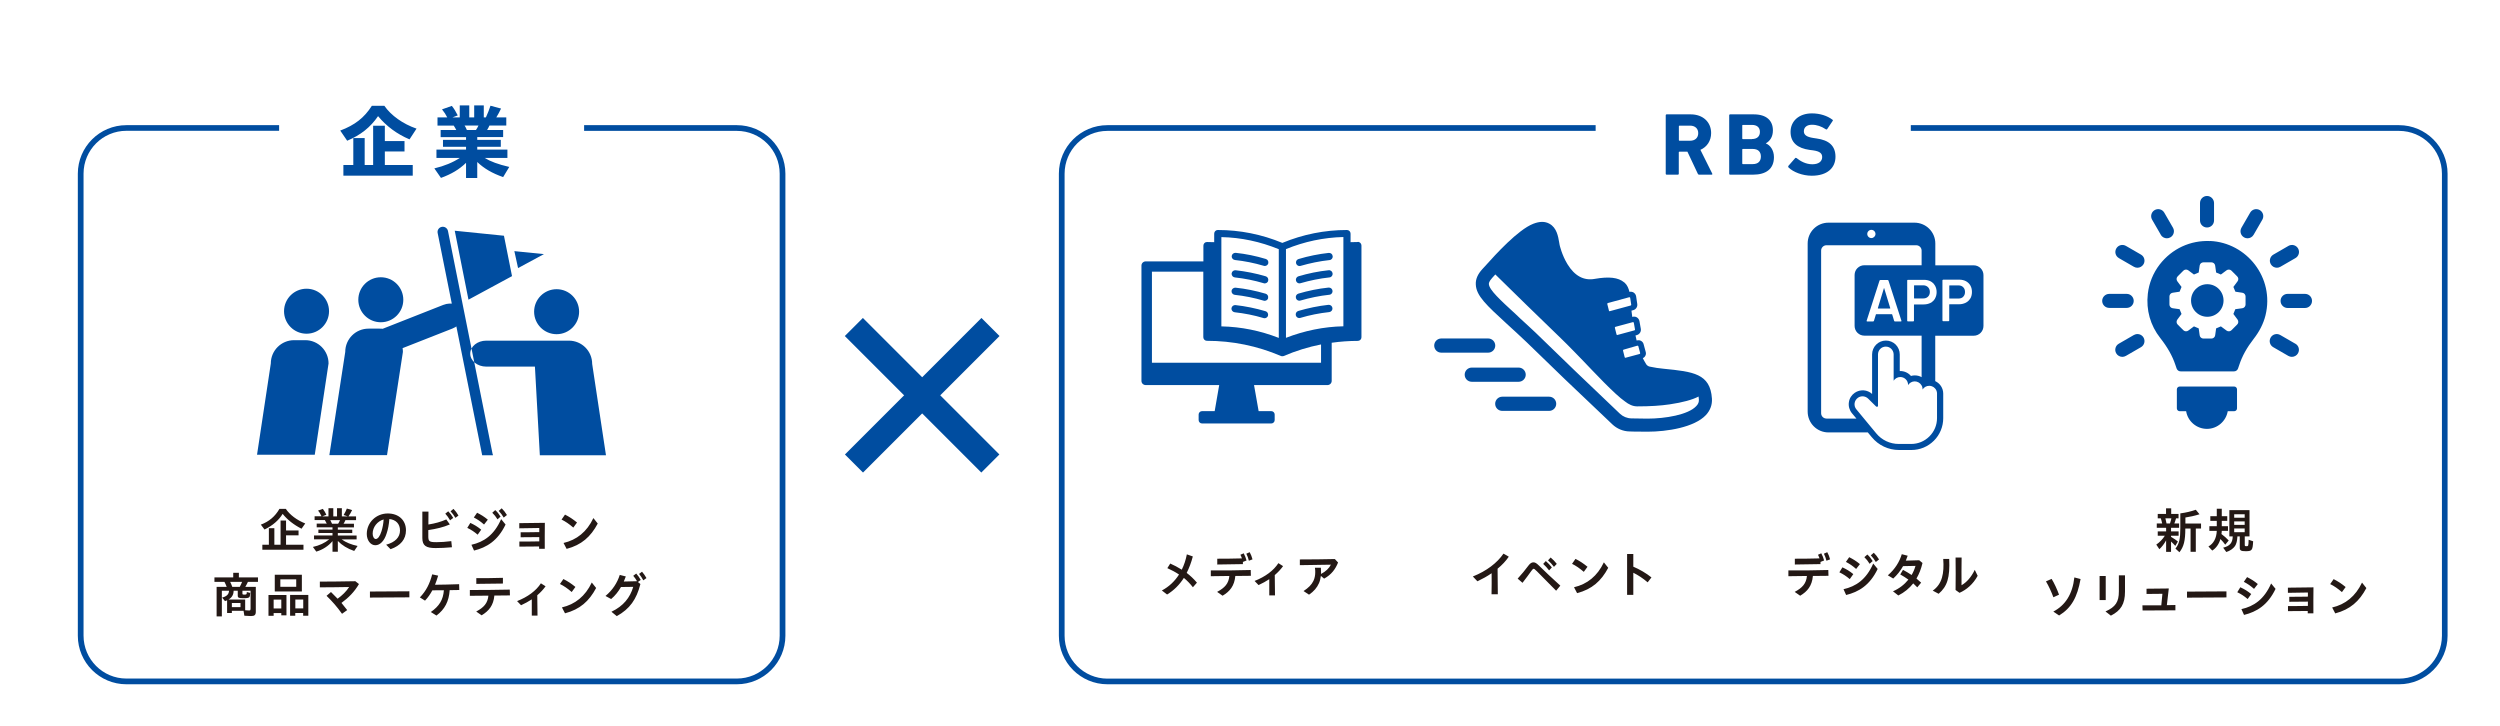 <?xml version="1.0" encoding="UTF-8"?>
<svg id="img-solution" xmlns="http://www.w3.org/2000/svg" viewBox="0 0 310 90">
  <defs>
    <style>
      .cls-1 {
        fill: #231815;
      }

      .cls-1, .cls-2 {
        stroke-width: 0px;
      }

      .cls-2 {
        fill: #004da0;
      }
    </style>
  </defs>
  <path id="ol-left" class="cls-2" d="m34.61,16.22H15.67c-2.93,0-5.31,2.38-5.31,5.31v57.29c0,2.93,2.38,5.32,5.31,5.32h75.7c2.93,0,5.31-2.38,5.31-5.32V21.54c0-2.93-2.38-5.31-5.31-5.31h-18.94v-.71h18.94c3.32,0,6.02,2.7,6.02,6.02v57.29c0,3.32-2.7,6.02-6.02,6.02H15.67c-3.32,0-6.02-2.7-6.02-6.02V21.54c0-3.32,2.7-6.02,6.02-6.02h18.94v.71Z"/>
  <path id="ol-right" class="cls-2" d="m236.94,15.52h60.54c3.32,0,6.02,2.7,6.02,6.02v57.29c0,3.32-2.7,6.02-6.02,6.02h-160.16c-3.32,0-6.02-2.7-6.02-6.02V21.54c0-3.32,2.7-6.02,6.02-6.02h60.54v.71h-60.54c-2.93,0-5.31,2.38-5.31,5.31v57.29c0,2.93,2.38,5.32,5.31,5.32h160.16c2.93,0,5.32-2.38,5.32-5.32V21.54c0-2.93-2.38-5.31-5.32-5.31h-60.54"/>
  <path id="_企業テキスト" data-name="企業テキスト" class="cls-1" d="m32.33,65.06c1.03-.38,1.79-1.03,2.32-1.96h.79c.5.74,1.36,1.39,2.41,1.81l-.46.65c-.94-.47-1.77-1.12-2.34-1.84-.48.79-1.25,1.46-2.25,1.94l-.46-.61Zm.22,2.49h.79v-2.05h.68v2.05h.77v-3h.68v1.23h1.55v.6h-1.55v1.17h2.16v.62h-5.1v-.62Zm8.68-.45c-.51.61-1.22,1.07-2.01,1.3l-.42-.58c.79-.17,1.49-.5,2.02-.94h-1.88v-.48h2.29v-.31h-1.75v-.42h1.75v-.28h-1.96v-.46h1.25c-.07-.15-.11-.22-.24-.44h-1.27v-.47h.86c-.14-.32-.27-.52-.43-.71l.59-.21c.17.22.31.45.44.73l-.51.2h.77v-1.01h.6v1.01h.46v-1.01h.6v1.01h.73l-.51-.17c.16-.26.31-.56.4-.8l.65.19c-.1.23-.28.54-.45.78h.94v.47h-1.32c-.08.19-.14.31-.23.44h1.29v.46h-2v.28h1.79v.42h-1.79v.31h2.33v.48h-1.85c.53.38,1.21.65,1.97.81l-.42.62c-.85-.29-1.52-.71-2.03-1.24v1.34h-.66v-1.31Zm.7-2.16c.08-.12.14-.23.23-.44h-1.2c.08.15.13.27.21.44h.76Zm5.96,2.6c1.11-.3,1.71-.92,1.71-1.76s-.53-1.34-1.32-1.42c-.05.67-.16,1.27-.34,1.79-.29.93-.81,1.46-1.4,1.46s-1.06-.61-1.06-1.4c0-1.42,1.16-2.54,2.61-2.54,1.34,0,2.25.83,2.25,2.09,0,1.11-.67,1.91-1.91,2.34l-.56-.57Zm-1.31-.7c.27,0,.53-.34.73-.98.14-.47.23-.91.26-1.45-.78.22-1.36.95-1.36,1.76,0,.37.17.66.36.66Zm5.79-.16v-.02c0-.54,0-1.08,0-1.61s0-1.08,0-1.61h.76c0,.59-.01,1.11-.01,1.6.86-.14,1.54-.33,2.22-.63l.44.62c-.81.35-1.66.55-2.67.7,0,.26,0,.5,0,.75,0,.64.1.75,1,.75.59,0,1.1-.04,1.85-.13l.08.76c-.76.07-1.43.1-2.03.1-1.16,0-1.64-.28-1.64-1.25Zm2.85-2.99l.36-.29c.26.27.4.45.62.82l-.39.3c-.22-.38-.34-.53-.59-.82Zm.65-.29l.36-.3c.27.28.42.48.62.83l-.38.28c-.19-.32-.36-.55-.6-.81Zm2.07,2.06l.38-.62c.53.25.87.45,1.35.84l-.44.62c-.44-.37-.8-.61-1.28-.84Zm.52,2.09c1.52-.34,2.81-1.19,3.68-3.18l.55.67c-.97,2.03-2.36,2.85-3.91,3.23l-.32-.71Zm.29-3.38l.41-.59c.49.25.86.47,1.33.86l-.47.6c-.47-.41-.77-.61-1.26-.87Zm2.29-.59l.37-.33c.28.26.44.46.66.81l-.38.34c-.23-.36-.37-.55-.65-.82Zm.8-.23l.37-.32c.27.27.42.47.65.83l-.4.32c-.17-.29-.37-.57-.62-.83Zm2.56,3.8c.84,0,1.73,0,2.47-.02v-.53c-.8,0-1.64.01-2.31.02v-.62c.6,0,1.55,0,2.31-.02v-.51c-.87.01-1.77.02-2.48.04v-.64c.7,0,1.75-.01,3.17-.04-.01,1.06-.02,2.16-.01,3.22h-.7c0-.1,0-.19,0-.29-.78,0-1.65.01-2.45.02v-.65Zm5.23-2.72l.43-.62c.56.29.92.52,1.49.98l-.46.63c-.51-.44-.97-.76-1.47-1Zm.24,2.9c1.64-.38,2.9-1.38,3.71-3.09l.54.68c-.88,1.65-2.01,2.65-3.86,3.14l-.38-.73Zm-43.01,5.44h1.25c-.11-.29-.16-.38-.28-.62h-1.24v-.55h2.33v-.57h.7v.57h2.37v.55h-1.25c-.09.2-.14.31-.32.62h1.3v3.07c0,.41-.15.55-.59.55-.22,0-.55-.02-.83-.04l-.1-.61h-1.45v.27h-.59v-1.57c-.09.04-.19.08-.26.1l-.36-.44c.56-.14.84-.4.86-.85h-.89v3.18h-.65v-3.66Zm4.21,2.73v-2.25h-1.01v.35c0,.11.04.13.26.13.25,0,.28-.03.28-.32l.42.11c0,.26-.04.46-.11.53-.08.09-.3.13-.7.13-.61,0-.73-.05-.73-.34v-.59h-.51c-.01.5-.21.84-.63,1.09h2.06v1.33c.14.02.31.03.46.03.18,0,.2-.02.2-.2Zm-1.34-2.73c.13-.25.22-.44.29-.62h-1.48c.14.3.2.44.26.62h.93Zm.09,2.51v-.51h-1.07v.51h1.07Zm3.48-1.5h2.22v2.52h-.64v-.28h-.95v.34h-.64v-2.58Zm1.58,1.67v-1.1h-.95v1.1h.95Zm-.81-4.18h3.36v2.07h-3.36v-2.07Zm2.66,1.49v-.92h-1.97v.92h1.97Zm-.75,1.01h2.25v2.58h-.64v-.34h-.98v.34h-.64v-2.58Zm1.62,1.67v-1.1h-.98v1.1h.98Zm2.89-1.56l.55-.47c.29.29.56.56.82.83.56-.4,1.1-.92,1.43-1.45-1.25.02-2.51.04-3.63.04v-.71c1.28,0,2.58-.02,4.4-.05l.45.35c-.56.96-1.28,1.69-2.17,2.34.23.28.47.57.71.89l-.64.46c-.63-.88-1.19-1.52-1.93-2.24Zm5.36-.53l4.91-.03v.75s-4.89.03-4.89.03v-.75Zm6.22.72c.77-.8,1.22-1.69,1.52-2.85l.74.16c-.12.41-.25.78-.39,1.13.86-.01,1.92-.03,2.99-.07l.02.72c-.39,0-.79.02-1.19.02-.1,1.4-.6,2.37-1.64,3.15l-.7-.44c1.05-.73,1.53-1.51,1.62-2.7-.5,0-.99.01-1.43.01-.25.46-.53.88-.91,1.28l-.65-.41Zm6.98,1.76c.95-.51,1.42-1.03,1.51-1.97-.78,0-1.54.02-2.3.02v-.72c1.62,0,3.21-.01,4.95-.05l.02.72c-.67,0-1.31.02-1.93.02-.11,1.22-.68,1.91-1.58,2.45l-.67-.47Zm0-4.14c1.09,0,2.09,0,3.31-.04v.71c-1.27.02-2.1.03-3.3.04v-.71Zm5.06,2.85c1.33-.52,2.37-1.29,2.96-2.21l.58.37c-.28.39-.62.76-1.03,1.11,0,.84.02,1.68.03,2.52h-.71c.01-.67,0-1.34,0-2.01-.4.26-.85.51-1.33.73l-.5-.52Zm5.32-2.12l.43-.62c.56.29.92.52,1.49.98l-.46.63c-.51-.44-.97-.76-1.47-1Zm.24,2.9c1.64-.38,2.9-1.38,3.71-3.09l.54.68c-.88,1.65-2.01,2.65-3.86,3.14l-.38-.73Zm6.16.53c1.47-.7,2.3-1.75,2.69-3.08-.55,0-1.09.02-1.52.02-.32.56-.72,1.07-1.22,1.49l-.7-.38c.88-.73,1.46-1.63,1.77-2.61l.75.19c-.08.22-.16.43-.25.63.46,0,.98-.02,1.62-.04l.04.03c-.16-.29-.28-.44-.49-.7l.37-.28c.23.27.37.45.56.79l-.35.26.31.25c-.48,1.9-1.32,3.09-2.93,3.98l-.65-.53Zm3.41-4.68l.37-.28c.23.28.37.47.55.79l-.39.28c-.17-.31-.32-.55-.53-.8Z"/>
  <path id="_メディア" data-name="メディア" class="cls-1" d="m144.07,73.22c.89-.47,1.6-1.15,2.13-1.98-.46-.31-.94-.56-1.45-.79l.36-.57c.46.2.94.45,1.43.76.29-.58.5-1.22.63-1.9l.74.26c-.19.74-.45,1.42-.76,2.04.44.34.86.72,1.27,1.21l-.5.57c-.35-.45-.71-.82-1.12-1.16-.55.86-1.24,1.55-2.08,2.06l-.65-.5Zm6.86.17c.95-.51,1.42-1.03,1.51-1.97-.76.01-1.52.02-2.3.03v-.72c1.73.01,3.33,0,4.95-.05l.02.72-1.93.02c-.11,1.23-.68,1.92-1.58,2.45l-.67-.47Zm0-4.11c1.1,0,1.93-.01,3.07-.04-.05-.15-.11-.29-.19-.45l.41-.18c.16.3.25.54.35.89l-.45.18v-.05s0,.32,0,.32c-1.28.02-2.06.04-3.18.05v-.71Zm3.61-.62l.42-.19c.17.31.25.53.35.89l-.45.17c-.08-.33-.17-.58-.32-.88Zm1.02,3.38c1.33-.52,2.37-1.29,2.96-2.21l.58.37c-.28.39-.62.76-1.03,1.11,0,.84.02,1.68.03,2.52h-.71c.01-.67,0-1.34,0-2.01-.4.26-.85.51-1.33.73l-.5-.52Zm6.08,1.25c.62-.41.99-.78,1.22-1.25.16-.32.23-.71.23-1.09,0-.15,0-.29-.04-.55h.74c.02.26.02.41.02.57,0,.07,0,.13,0,.2.59-.31,1-.71,1.22-1.15-1.28.02-2.9.05-3.85.06v-.71c1.48,0,3.03-.02,4.34-.05l.4.43c-.31.79-.81,1.5-1.73,2l-.4-.34c-.04.31-.12.64-.23.89-.25.57-.65,1.04-1.24,1.44l-.68-.45Z"/>
  <path id="_イベント" data-name="イベント" class="cls-1" d="m182.64,71.48c1.69-.67,3.02-1.69,3.79-2.83l.66.38c-.36.53-.83,1.03-1.39,1.49,0,1.06.01,2.09.03,3.17h-.78c.02-.89.02-1.74.01-2.61-.53.37-1.13.7-1.76,1l-.56-.59Zm7.89-.68c-.19-.19-.27-.27-.36-.27-.08,0-.14.08-.28.26-.37.52-.6.83-1.1,1.48l-.6-.52c.53-.58.89-1.02,1.37-1.66.18-.23.36-.36.58-.36s.38.1.69.4c.79.78,1.6,1.54,2.65,2.49l-.52.63c-1.13-1.13-1.67-1.68-2.43-2.46Zm.83-.88l.32-.35c.26.22.53.51.75.79l-.34.37c-.24-.31-.46-.55-.74-.81Zm.6-.44l.32-.35c.29.25.53.49.76.79l-.35.37c-.23-.31-.46-.56-.73-.8Zm2.97.44l.43-.62c.56.29.92.52,1.49.98l-.46.63c-.51-.44-.97-.76-1.47-1Zm.24,2.9c1.64-.38,2.9-1.38,3.71-3.09l.54.68c-.88,1.65-2.01,2.65-3.86,3.14l-.38-.73Zm6.59-1.73c0-.85,0-1.65,0-2.39h.77c0,.5,0,1.03,0,1.57.77.32,1.62.82,2.25,1.33l-.47.61c-.57-.49-1.19-.9-1.78-1.19,0,.86,0,1.77,0,2.74h-.77c0-.94,0-1.83,0-2.67Z"/>
  <path id="_デジタル" data-name="デジタル" class="cls-1" d="m222.55,73.39c.95-.51,1.42-1.03,1.51-1.97-.76.01-1.52.02-2.3.03v-.72c1.73.01,3.33,0,4.95-.05l.02.72-1.93.02c-.11,1.23-.68,1.92-1.58,2.45l-.67-.47Zm0-4.11c1.1,0,1.93-.01,3.07-.04-.05-.15-.11-.29-.19-.45l.41-.18c.16.3.25.54.35.89l-.45.18v-.05s0,.32,0,.32c-1.28.02-2.06.04-3.18.05v-.71Zm3.61-.62l.42-.19c.17.31.25.53.35.89l-.45.17c-.08-.33-.17-.58-.32-.88Zm1.92,2.31l.38-.62c.53.25.87.45,1.35.84l-.44.62c-.44-.37-.8-.61-1.28-.84Zm.52,2.09c1.52-.34,2.81-1.19,3.68-3.18l.55.67c-.97,2.03-2.36,2.85-3.91,3.23l-.32-.71Zm.29-3.38l.41-.59c.49.25.86.47,1.33.86l-.47.6c-.47-.41-.77-.61-1.26-.87Zm2.29-.59l.37-.33c.28.26.44.46.66.81l-.38.34c-.23-.36-.37-.55-.65-.82Zm.8-.23l.37-.32c.27.27.42.47.65.83l-.4.32c-.17-.29-.37-.57-.62-.83Zm2.73,4.47c.79-.34,1.44-.85,1.93-1.46-.32-.23-.64-.43-1.01-.64l.34-.57c.4.22.73.41,1.07.64.21-.36.37-.74.48-1.13-.55.01-1.11.02-1.54.03-.33.59-.73,1.09-1.22,1.54l-.67-.4c.9-.77,1.45-1.69,1.73-2.62l.73.19c-.07.21-.15.41-.23.61.46-.01.98-.02,1.66-.05l.41.34c-.17.73-.42,1.37-.75,1.93.18.15.37.32.58.51l-.48.58c-.17-.18-.34-.34-.5-.49-.49.62-1.1,1.12-1.85,1.5l-.65-.51Zm4.95-.09c1.18-.83,1.43-2.15,1.3-3.93h.74c.1,2.31-.23,3.4-1.31,4.32l-.73-.39Zm2.83-.08c.02-1.36.02-2.67,0-4.03h.75c-.02,1.15-.02,2.29-.01,3.44.61-.35,1.2-.98,1.64-1.91l.36.74c-.56,1.04-1.4,1.74-2.25,2.11l-.49-.35Z"/>
  <path id="_新規ソリュ" data-name="新規ソリュ" class="cls-1" d="m268.6,67c-.24.44-.53.82-.84,1.1l-.38-.57c.41-.28.8-.68,1.06-1.1h-.88v-.54h1.04v-.44h-1.16v-.54h.67c-.07-.31-.1-.43-.17-.64h-.38v-.54h1.03v-.7h.64v.7h.91v.54h-.31c-.08.28-.13.44-.21.64h.59v.54h-1v.44h.94v.54h-.94v.14c.43.25.63.4.85.58l-.32.54c-.18-.2-.29-.32-.53-.54v1.28h-.61v-1.43Zm.48-2.09c.08-.25.13-.44.17-.64h-.74c.05.2.07.28.14.64h.42Zm.67,3.12c.47-.58.61-1.18.61-2.54v-1.83c.7-.09,1.35-.25,1.92-.45l.46.56c-.61.19-1.24.33-1.75.4v.75h1.94v.62h-.65v2.88h-.65v-2.88h-.65c0,1.52-.19,2.25-.73,2.94l-.5-.46Zm4.1-.27c.64-.36.99-1.02,1.03-1.93h-.92v-.58h.92v-.66h-.8v-.58h.8v-.93h.62v.93h.68v.58h-.68v.66h.77v.58h-.77c0,.14-.02.24-.04.39.35.26.64.52.9.8l-.43.52c-.16-.23-.36-.46-.6-.7-.17.62-.54,1.14-1.01,1.43l-.47-.5Zm1.83.15c.82-.2,1.16-.6,1.18-1.4h-.42v-3.25h2.5v3.25h-.59v1.06c0,.13.04.16.2.16.25,0,.26-.02.28-.8l.56.19c-.06,1.12-.14,1.23-.93,1.23-.58,0-.73-.09-.73-.44v-1.4h-.29c-.03.57-.13.94-.3,1.2-.22.32-.64.61-1.08.74l-.39-.54Zm2.66-3.71v-.43h-1.3v.43h1.3Zm0,.88v-.43h-1.3v.43h1.3Zm0,.91v-.46h-1.3v.46h1.3Zm-24.64,6.1l.7-.31c.32.51.71,1.36.92,1.96l-.7.32c-.22-.61-.58-1.4-.92-1.97Zm.92,3.74c1.47-.77,2.37-2.14,2.6-4.23l.77.2c-.41,2.27-1.13,3.58-2.66,4.52l-.71-.48Zm5.73-4.41h.76v2.99h-.76v-2.99Zm.73,4.4c1.25-.56,1.66-1.18,1.66-2.49v-1.99h.76v2.01c0,1.56-.52,2.36-1.75,2.99l-.67-.52Zm4.58-.76h2.34l.14-1.43c-.64.01-1.42.02-1.97.02v-.65c.59,0,1.82-.01,2.76-.03-.08.69-.16,1.38-.24,2.07l1.06-.02v.66c-1.08,0-2.39.01-4.07.02l-.02-.66Zm5.51-1.7l4.91-.03v.75s-4.89.03-4.89.03v-.75Zm6.25.08l.38-.62c.53.25.87.45,1.35.84l-.44.62c-.44-.37-.8-.61-1.28-.84Zm.52,2.09c1.52-.34,2.81-1.19,3.68-3.18l.55.67c-.97,2.03-2.36,2.85-3.91,3.23l-.32-.71Zm.29-3.38l.41-.59c.49.25.86.47,1.33.86l-.47.6c-.47-.41-.77-.61-1.26-.87Zm5.48,3c.84,0,1.73,0,2.47-.02v-.53c-.8,0-1.64.01-2.31.02v-.62c.6,0,1.55,0,2.31-.02v-.51c-.87.01-1.77.02-2.48.04v-.64c.7,0,1.75-.01,3.17-.04-.01,1.06-.02,2.16-.01,3.22h-.7c0-.1,0-.19,0-.29-.78,0-1.65.01-2.45.02v-.65Zm5.23-2.72l.43-.62c.56.29.92.52,1.49.98l-.46.63c-.51-.44-.97-.76-1.47-1Zm.24,2.9c1.64-.38,2.9-1.38,3.71-3.09l.54.68c-.88,1.65-2.01,2.65-3.86,3.14l-.38-.73Z"/>
  <path id="RBS" class="cls-2" d="m210.7,21.66c-.1,0-.13-.03-.17-.11l-1.29-2.74h-1s-.07.02-.07.07v2.67c0,.07-.04.11-.11.11h-1.4c-.07,0-.11-.04-.11-.11v-7.26c0-.07.04-.11.11-.11h2.98c1.53,0,2.54.96,2.54,2.32,0,.96-.51,1.72-1.33,2.08l1.47,2.95c.03.07,0,.13-.08.13h-1.56Zm-.12-5.16c0-.56-.4-.92-1.01-.92h-1.32s-.07.02-.07.07v1.73s.02.07.07.07h1.32c.62,0,1.01-.36,1.01-.94Zm3.84-2.21c0-.07.04-.11.11-.11h2.92c1.63,0,2.39.8,2.39,1.99,0,.81-.37,1.32-.87,1.6v.02c.5.19,1,.8,1,1.69,0,1.47-.98,2.18-2.6,2.18h-2.84c-.07,0-.11-.04-.11-.11v-7.26Zm2.83,2.95c.62,0,.98-.33.98-.88s-.36-.87-.98-.87h-1.14s-.07.02-.07.07v1.62s.02.07.07.07h1.14Zm-1.14,3.11h1.23c.66,0,1.01-.35,1.01-.94s-.35-.94-1.01-.94h-1.23s-.07.02-.07.07v1.74s.02.07.07.07Zm5.66.41s-.07-.12-.01-.19l.84-.96c.04-.05.11-.05.17-.01.5.4,1.17.77,1.96.77s1.22-.36,1.22-.89c0-.44-.26-.72-1.15-.84l-.4-.05c-1.52-.21-2.37-.92-2.37-2.24s1.03-2.29,2.65-2.29c.99,0,1.91.3,2.54.78.07.04.08.09.02.17l-.67,1c-.04.06-.1.07-.15.03-.57-.37-1.12-.57-1.74-.57-.66,0-1,.34-1,.81,0,.43.31.7,1.17.83l.4.06c1.54.21,2.35.91,2.35,2.27s-1,2.35-2.94,2.35c-1.17,0-2.3-.46-2.88-1.02Z"/>
  <path id="_企業" data-name="企業" class="cls-2" d="m42.19,16.19c1.81-.68,2.98-1.59,3.92-3.07h1.55c.83,1.2,2.3,2.25,3.99,2.83l-.87,1.33c-1.53-.64-2.88-1.64-3.9-2.88-.94,1.38-2.16,2.35-3.83,3.05l-.86-1.26Zm.39,4.27h1.23v-3.34h1.41v3.34h1.05v-4.87h1.45v1.9h2.44v1.29h-2.44v1.68h3.46v1.32h-8.6v-1.32Zm15.21-.27c-.86.83-1.8,1.39-3.11,1.87l-.82-1.18c1.23-.29,2.31-.74,3.16-1.3h-2.9v-1.03h3.67v-.35h-2.86v-.86h2.86v-.34h-3.15v-.88h1.94c-.12-.23-.2-.37-.32-.55h-2.01v-1.01h1.21c-.18-.36-.36-.64-.65-1l1.22-.43c.29.37.49.7.73,1.18l-.66.25h.91v-1.49h1.18v1.49h.61v-1.49h1.19v1.49h.26c.26-.58.4-.93.57-1.45l1.31.35c-.19.4-.35.71-.59,1.1h1.24v1.01h-2.09c-.09.2-.18.38-.29.55h1.99v.88h-3.21v.34h2.92v.86h-2.92v.35h3.74v1.03h-2.83c.74.45,1.68.8,3.06,1.12l-.76,1.26c-1.37-.48-2.36-1.06-3.21-1.87v1.98h-1.39v-1.88Zm1.23-4.07c.12-.17.2-.33.31-.55h-1.72c.12.18.18.3.28.55h1.13Z"/>
  <g id="closs">
    <rect class="cls-2" x="112.76" y="37.04" width="3.17" height="23.94" transform="translate(-1.17 95.21) rotate(-45)"/>
    <rect class="cls-2" x="102.38" y="47.43" width="23.94" height="3.17" transform="translate(-1.16 95.21) rotate(-45)"/>
  </g>
  <path id="solution" class="cls-2" d="m277.04,47.93c.19,0,.35.16.35.35v2.36c0,.19-.16.35-.35.35h-.8c-.21,1.24-1.29,2.19-2.58,2.19s-2.38-.95-2.58-2.19h-.8c-.19,0-.35-.16-.35-.35v-2.36c0-.19.16-.35.35-.35h6.77m-3.38-19.72c.48,0,.87-.39.87-.87v-2.16c0-.48-.39-.88-.87-.88s-.87.39-.87.88v2.16c0,.48.39.87.87.87m-5.74.9c.16.28.46.44.76.44.15,0,.3-.04.44-.12.42-.24.56-.78.32-1.19l-1.08-1.87c-.24-.42-.78-.56-1.19-.32-.42.24-.56.78-.32,1.19l1.08,1.87Zm-5.2,2.89l1.87,1.08c.14.08.29.12.44.12.3,0,.59-.16.76-.44.24-.42.1-.95-.32-1.19l-1.87-1.08c-.42-.24-.95-.1-1.19.32-.24.42-.1.95.32,1.19m1.84,5.31c0-.48-.39-.87-.87-.87h-2.16c-.48,0-.88.39-.88.87s.39.87.88.87h2.16c.48,0,.87-.39.87-.87m.02,4.23l-1.87,1.08c-.42.24-.56.78-.32,1.19.16.28.46.44.76.44.15,0,.3-.04.44-.12l1.87-1.08c.42-.24.56-.78.32-1.19-.24-.42-.78-.56-1.19-.32m20.01,1.08l-1.87-1.08c-.42-.24-.95-.1-1.19.32-.24.42-.1.95.32,1.19l1.87,1.08c.14.08.29.12.44.12.3,0,.6-.16.76-.44.24-.42.1-.95-.32-1.19m1.19-6.18h-2.16c-.48,0-.87.39-.87.87s.39.88.87.88h2.16c.48,0,.87-.39.87-.88s-.39-.87-.87-.87m-3.49-3.24c.15,0,.3-.04.44-.12l1.87-1.08c.42-.24.56-.78.32-1.19-.24-.42-.78-.56-1.19-.32l-1.87,1.08c-.42.24-.56.78-.32,1.19.16.28.45.44.76.44m-4.09-3.77c.14.08.29.12.44.12.3,0,.6-.16.76-.44l1.08-1.87c.24-.42.1-.95-.32-1.19-.42-.24-.95-.1-1.19.32l-1.08,1.87c-.24.42-.1.95.32,1.19m-4.55,5.81c-1.11,0-2.02.9-2.02,2.02s.9,2.02,2.02,2.02,2.01-.9,2.01-2.02-.9-2.02-2.01-2.02m.35-5.36c4.5.21,8.02,4.53,6.86,9.23-.26,1.05-.78,2.03-1.45,2.89-.85,1.09-1.44,2.15-1.8,3.25l-.15.44c-.07.21-.27.36-.49.36h-6.63c-.23,0-.42-.14-.5-.36l-.15-.44c-.37-1.12-.99-2.21-1.88-3.34-1.22-1.55-1.77-3.47-1.54-5.48.15-1.32.66-2.58,1.47-3.63,1.54-1.98,3.82-3.02,6.26-2.91m4.39,6.87c0-.23-.17-.43-.4-.46l-.86-.13c-.11-.26-.14-.33-.25-.59l.52-.7c.14-.19.12-.45-.05-.61l-.71-.71c-.16-.16-.42-.18-.61-.04l-.7.52c-.26-.11-.33-.14-.59-.25l-.12-.86c-.03-.23-.23-.4-.46-.4h-1c-.23,0-.43.17-.46.4l-.12.86c-.26.11-.33.14-.59.25l-.7-.52c-.19-.14-.45-.12-.61.04l-.71.71c-.16.16-.18.42-.04.61l.52.7c-.11.26-.14.33-.24.59l-.86.13c-.23.03-.4.23-.4.46v1c0,.23.17.43.4.46l.86.12c.11.26.14.33.24.59l-.52.7c-.14.19-.12.45.04.61l.71.71c.17.16.43.18.61.04l.7-.52c.26.11.33.14.59.25l.12.86c.03.23.23.4.46.4h1c.23,0,.43-.17.46-.4l.12-.86c.26-.11.33-.14.59-.25l.7.52c.19.14.45.12.61-.04l.71-.71c.17-.16.18-.42.05-.61l-.52-.7c.11-.26.14-.33.24-.59l.87-.12c.23-.03.4-.23.4-.46v-1Z"/>
  <path id="digital" class="cls-2" d="m244.75,32.9h-4.77v-2.71c0-1.43-1.16-2.58-2.59-2.58h-10.66c-1.43,0-2.58,1.16-2.58,2.58v20.84c0,1.43,1.15,2.59,2.58,2.59h4.88l.48.58c.84,1.02,2.07,1.6,3.39,1.6h1.53c1.06,0,2.05-.41,2.8-1.16.74-.74,1.15-1.74,1.15-2.79v-3.04c0-.69-.41-1.28-.99-1.55v-5.63h4.77c.67,0,1.21-.54,1.21-1.21v-6.31c0-.66-.54-1.21-1.21-1.21m-12.69-4.4c.28,0,.51.23.51.51s-.23.51-.51.51-.51-.23-.51-.51.23-.51.51-.51m-5.57,23.4c-.37,0-.66-.3-.66-.66v-20.17c0-.36.3-.66.66-.66h11.13c.37,0,.67.3.67.66v1.82h-7.1c-.67,0-1.21.54-1.21,1.21v6.31c0,.67.54,1.21,1.21,1.21h7.1v5.15c-.24-.14-.53-.22-.84-.22-.17,0-.33.02-.48.07-.33-.39-.84-.63-1.39-.61v-2.06c0-.46-.18-.89-.5-1.22-.32-.32-.76-.5-1.22-.5-.94,0-1.71.77-1.71,1.72v4.9c-.59-.54-1.47-.6-2.14-.15-.4.27-.68.7-.74,1.19-.07.48.07.97.38,1.35l.56.67h-3.7Zm9.31-12.11s-.02.07-.08.07h-.74c-.05,0-.08-.03-.1-.08l-.24-.79s-.02-.03-.04-.03h-1.94s-.03.01-.04.03l-.24.79s-.05.08-.1.08h-.74s-.05,0-.06-.03c-.02-.02-.02-.05,0-.08l1.59-4.96s.05-.07.1-.07h.91s.08.02.1.07l1.6,4.96s0,.02,0,.04m4.42,9.01v3.04c0,.86-.33,1.66-.94,2.27-.61.61-1.41.94-2.27.94h-1.53c-1.09,0-2.12-.48-2.81-1.33l-.09-.11-.55-.66-.86-1.04-.95-1.15c-.18-.21-.26-.49-.22-.77.04-.28.2-.52.43-.68.39-.26.91-.21,1.25.12l.99.98s.1.05.15.03c.05-.02.08-.07.08-.12v-6.37c0-.54.43-.97.97-.97h0c.26,0,.5.1.68.28.18.18.29.43.29.69v3.26c.17-.27.48-.46.82-.46.54,0,.97.44.97.97v.03c.17-.27.48-.46.82-.46s.67.19.84.48c.09.14.14.32.14.5v.03c.17-.28.47-.46.82-.46.12,0,.23.02.34.06.15.05.28.15.38.26.16.17.25.4.25.64m-.25-11.77c-.1.17-.23.31-.38.42-.05.05-.12.08-.18.11-.24.12-.52.19-.84.19h-1.17s-.04.01-.04.04v1.97s0,.04-.02.06c-.02.02-.04.03-.06.03h-.68s-.05,0-.06-.03c-.02-.02-.02-.04-.02-.06v-4.97s0-.04.02-.06c.02-.02.04-.03.06-.03h2.02c.31,0,.58.07.81.19.05.03.11.06.16.1.16.11.28.25.38.43,0,0,0,0,0,0,.13.23.2.5.2.8s-.07.57-.2.79m4.37,0c-.13.23-.32.41-.56.53-.25.12-.52.19-.84.19h-1.17s-.04.01-.04.04v1.97s0,.04-.02.06c-.02.02-.04.03-.06.03h-.67s-.05,0-.06-.03c-.02-.02-.03-.04-.03-.06v-4.97s0-.04.03-.06c.02-.02.04-.03.06-.03h2.02c.31,0,.58.07.81.19.23.13.42.31.55.54.13.23.19.5.19.8s-.07.57-.19.79m-9.96,1.26h-1.49s-.03-.02-.03-.05l.75-2.46s.01-.03.02-.03c.01,0,.02,0,.02.03l.75,2.46s0,.05-.03.05m9.08-1.46c-.15.15-.35.22-.6.22h-1.09s-.04-.01-.04-.04v-1.55s.01-.04.04-.04h1.09c.25,0,.45.07.6.23.15.15.22.35.22.59s-.07.43-.22.58m-4.14-.58c0,.24-.08.43-.23.58-.15.15-.35.22-.6.22h-1.09s-.04-.01-.04-.04v-1.55s.01-.04.04-.04h1.09c.25,0,.45.08.6.23.15.15.23.35.23.59"/>
  <path id="event" class="cls-2" d="m206.34,45.73c3.58.36,5.74.58,5.94,3.7.05.76-.21,1.46-.75,2.04-1.43,1.52-4.8,2.06-7.25,2.06-.31,0-.66,0-1.06-.01-.35,0-.73,0-1.14-.02-.8-.01-1.57-.33-2.16-.89-.27-.26-.56-.53-.85-.81-2.08-1.97-4.54-4.31-5.04-4.79-1.63-1.59-3.32-3.23-4.74-4.59-.9-.86-1.71-1.59-2.44-2.26-2.53-2.32-3.79-3.48-3.85-4.87-.04-.66.23-1.29.82-1.93l.35-.38c1.31-1.46,4.06-4.49,5.95-5.23.79-.31,1.46-.32,2.02,0,.89.49,1.07,1.55,1.2,2.32.02.1.03.2.05.29,0,.01.27,1.24.97,2.39.89,1.46,2.03,2.08,3.39,1.83,1.76-.31,2.92-.18,3.64.43.02.01.04.03.07.05.33.3.49.72.59,1.13.18-.04.37-.01.53.09.16.11.27.28.3.47l.14.95c.05.34-.16.67-.5.76l-.22.06c.03.23.06.5.1.77h.04c.18-.06.38-.03.54.07.16.1.27.27.31.46l.17.95c.06.35-.15.68-.49.78l-.17.05c.04.21.09.42.14.62h.03c.18-.06.36-.04.52.05s.28.24.32.42l.26.96c.09.32-.08.63-.36.77.13.24.25.48.4.72.1.16.26.28.45.32.58.12,1.17.22,1.78.27m-14.25,3.46h-5.81c-.48,0-.88.39-.88.88s.39.88.88.88h5.81c.48,0,.88-.39.88-.88s-.39-.88-.88-.88m-2.9-2.73c0-.48-.39-.88-.88-.88h-5.81c-.48,0-.88.39-.88.88s.39.88.88.88h5.81c.48,0,.88-.39.88-.88m-3.78-3.61c0-.48-.39-.88-.88-.88h-5.81c-.48,0-.88.39-.88.88s.39.88.88.88h5.81c.48,0,.88-.39.88-.88m24.93,7.5c.25-.26.34-.51.32-.82-.01-.13-.02-.25-.04-.36-.76.4-1.96.73-3.58.97-1.13.17-2.45.25-4.03.25-.56,0-1.05-.25-1.5-.6h0c-1.27-.86-4-3.8-5.3-5.15,0,0-1.85-1.92-2.64-2.67-2.19-2.09-6.64-6.46-8.15-7.94l-.4.44c-.42.46-.4.69-.4.75.03.72,1.42,1.99,3.33,3.74l.6.57c.57.51,1.18,1.09,1.86,1.72,1.4,1.34,3.08,2.97,4.7,4.55l.05.05c.75.73,3.43,3.28,5.71,5.45.38.36.89.57,1.42.58.77.02,1.44.03,1.98.03,2.23,0,5.07-.48,6.06-1.55m-10.73-11.77l2.61-.71s.07-.05.06-.1l-.13-.86s-.04-.07-.1-.07h0l-2.68.73s-.07.06-.06.11l.21.84s.04.07.08.07h.02Zm.94,2.95l2.14-.58s.07-.05.06-.1l-.15-.85s-.04-.07-.1-.07h0l-2.19.59s-.07.06-.06.11l.21.84s.05.07.08.07h.02Zm1.03,2.82l1.75-.47s.07-.06.06-.11l-.23-.86s-.04-.06-.1-.06h-.01l-1.73.5s-.07.06-.06.1l.21.84s.04.07.08.07h.02Z"/>
  <path id="media" class="cls-2" d="m168.37,30.01c-.3,0-.6.01-.9.02v-1.06c0-.25-.2-.45-.45-.45-2.76,0-5.46.54-8.01,1.6-2.55-1.06-5.25-1.6-8.01-1.6-.24,0-.44.2-.44.45v1.06c-.3-.01-.6-.02-.9-.02-.25,0-.44.2-.44.45v1.95h-7.14c-.3,0-.54.23-.54.52v14.3c0,.3.24.52.54.52h9.1l-.56,3.23h-1.57c-.23,0-.42.19-.42.42v.69c0,.23.19.42.42.42h8.59c.23,0,.42-.19.42-.42v-.69c0-.23-.19-.42-.42-.42h-1.57l-.57-3.23h9.1c.29,0,.53-.23.53-.52v-4.73c1.07-.15,2.15-.23,3.24-.23.25,0,.45-.2.45-.45v-11.38c0-.24-.2-.45-.45-.45m-16.92-.59c2.46.05,4.84.57,7.12,1.5v11c-2.28-.89-4.66-1.38-7.12-1.43v-11.06Zm12.37,15.58h-20.98v-11.29h6.37v8.12c0,.25.2.45.44.45,3.17,0,6.26.63,9.18,1.88.06.03.12.03.18.03s.12,0,.18-.03c1.5-.64,3.04-1.12,4.62-1.43v2.27Zm2.76-4.52c-2.45.05-4.84.55-7.12,1.43v-11c2.27-.93,4.66-1.44,7.12-1.5v11.06Zm-9.31-7.8c-.06.19-.24.32-.43.32-.04,0-.09,0-.13-.02-1.18-.35-2.38-.59-3.58-.72-.24-.03-.42-.24-.4-.49.03-.25.25-.41.49-.4,1.26.13,2.51.39,3.74.76.24.07.37.32.3.55m0,2.16c-.06.2-.24.32-.43.32-.04,0-.09,0-.13-.02-1.17-.35-2.38-.59-3.58-.72-.24-.03-.42-.24-.4-.49.03-.25.25-.42.49-.4,1.26.14,2.52.39,3.74.75.24.07.37.32.3.56m0,2.16c-.06.2-.24.32-.43.32-.04,0-.09,0-.13-.02-1.17-.35-2.38-.59-3.58-.72-.24-.03-.42-.24-.4-.49.03-.24.25-.41.49-.4,1.26.13,2.52.39,3.74.75.24.07.37.32.3.56m0,2.16c-.06.19-.24.32-.43.32-.04,0-.09,0-.13-.02-1.17-.35-2.38-.59-3.58-.72-.24-.03-.42-.25-.4-.49.03-.24.25-.42.49-.4,1.26.14,2.52.4,3.74.76.24.07.37.32.3.56m8.03-7.39c.02.25-.15.47-.4.49-1.21.13-2.41.38-3.59.72-.04.01-.08.02-.12.02-.2,0-.37-.13-.43-.32-.07-.24.06-.48.3-.55,1.23-.37,2.49-.62,3.74-.76.25-.02.47.15.49.39m0,2.16c.02.25-.15.47-.4.49-1.21.13-2.42.38-3.59.72-.04.01-.08.02-.12.02-.2,0-.37-.12-.43-.32-.07-.24.06-.49.3-.56,1.22-.36,2.48-.62,3.74-.75.25-.03.47.15.49.39m0,2.16c.02.25-.15.47-.4.49-1.21.13-2.42.38-3.59.72-.04.01-.08.02-.12.02-.2,0-.37-.12-.43-.32-.07-.24.06-.49.3-.56,1.22-.36,2.48-.62,3.74-.75.25-.02.47.15.49.39m0,2.16c.02.24-.15.46-.4.49-1.21.13-2.42.37-3.59.72-.04.01-.08.02-.12.02-.2,0-.37-.12-.43-.32-.07-.24.06-.49.3-.56,1.22-.36,2.48-.62,3.74-.76.25-.02.47.15.49.4"/>
  <path id="char" class="cls-2" d="m66.94,56.45l-.61-10.99h-6.03c-1.1,0-1.99-.72-1.99-1.61s.89-1.61,1.99-1.61h8.76s.03,0,.04,0c.02,0,.04,0,.06,0h1.38c1.6,0,2.89,1.29,2.89,2.89l1.71,11.32h-8.2Zm4.87-17.8c0-1.54-1.25-2.79-2.79-2.79s-2.79,1.25-2.79,2.79,1.25,2.79,2.79,2.79,2.79-1.25,2.79-2.79m-14.42-.11c-.32-.8-1.4-1.13-2.43-.73l-7.51,2.96c-.12-.02-.24-.02-.37-.02h-1.38c-1.6,0-2.89,1.29-2.89,2.89l-1.97,12.8h7.15l1.97-12.8c0-.16-.01-.32-.04-.47l6.18-2.43c1.02-.4,1.6-1.38,1.28-2.19m-12.95-1.38c0,1.54,1.25,2.79,2.79,2.79s2.79-1.25,2.79-2.79-1.25-2.79-2.79-2.79-2.79,1.25-2.79,2.79m11.96-8.55l1.7,8.54,5.4-2.92-1-5.01-6.1-.62Zm-24.51,27.77h7.15l1.71-11.32c0-1.59-1.29-2.89-2.89-2.89h-1.38c-1.59,0-2.89,1.29-2.89,2.89l-1.71,11.32Zm3.34-17.8c0,1.54,1.25,2.79,2.79,2.79s2.79-1.25,2.79-2.79-1.25-2.79-2.79-2.79-2.79,1.25-2.79,2.79m25.87,17.74l-5.54-27.68c-.07-.36-.42-.59-.77-.52-.36.07-.59.42-.51.77l5.52,27.55h1.33s0-.09-.01-.13m6.34-24.81l-3.67-.37.46,2.1,3.21-1.73Z"/>
</svg>